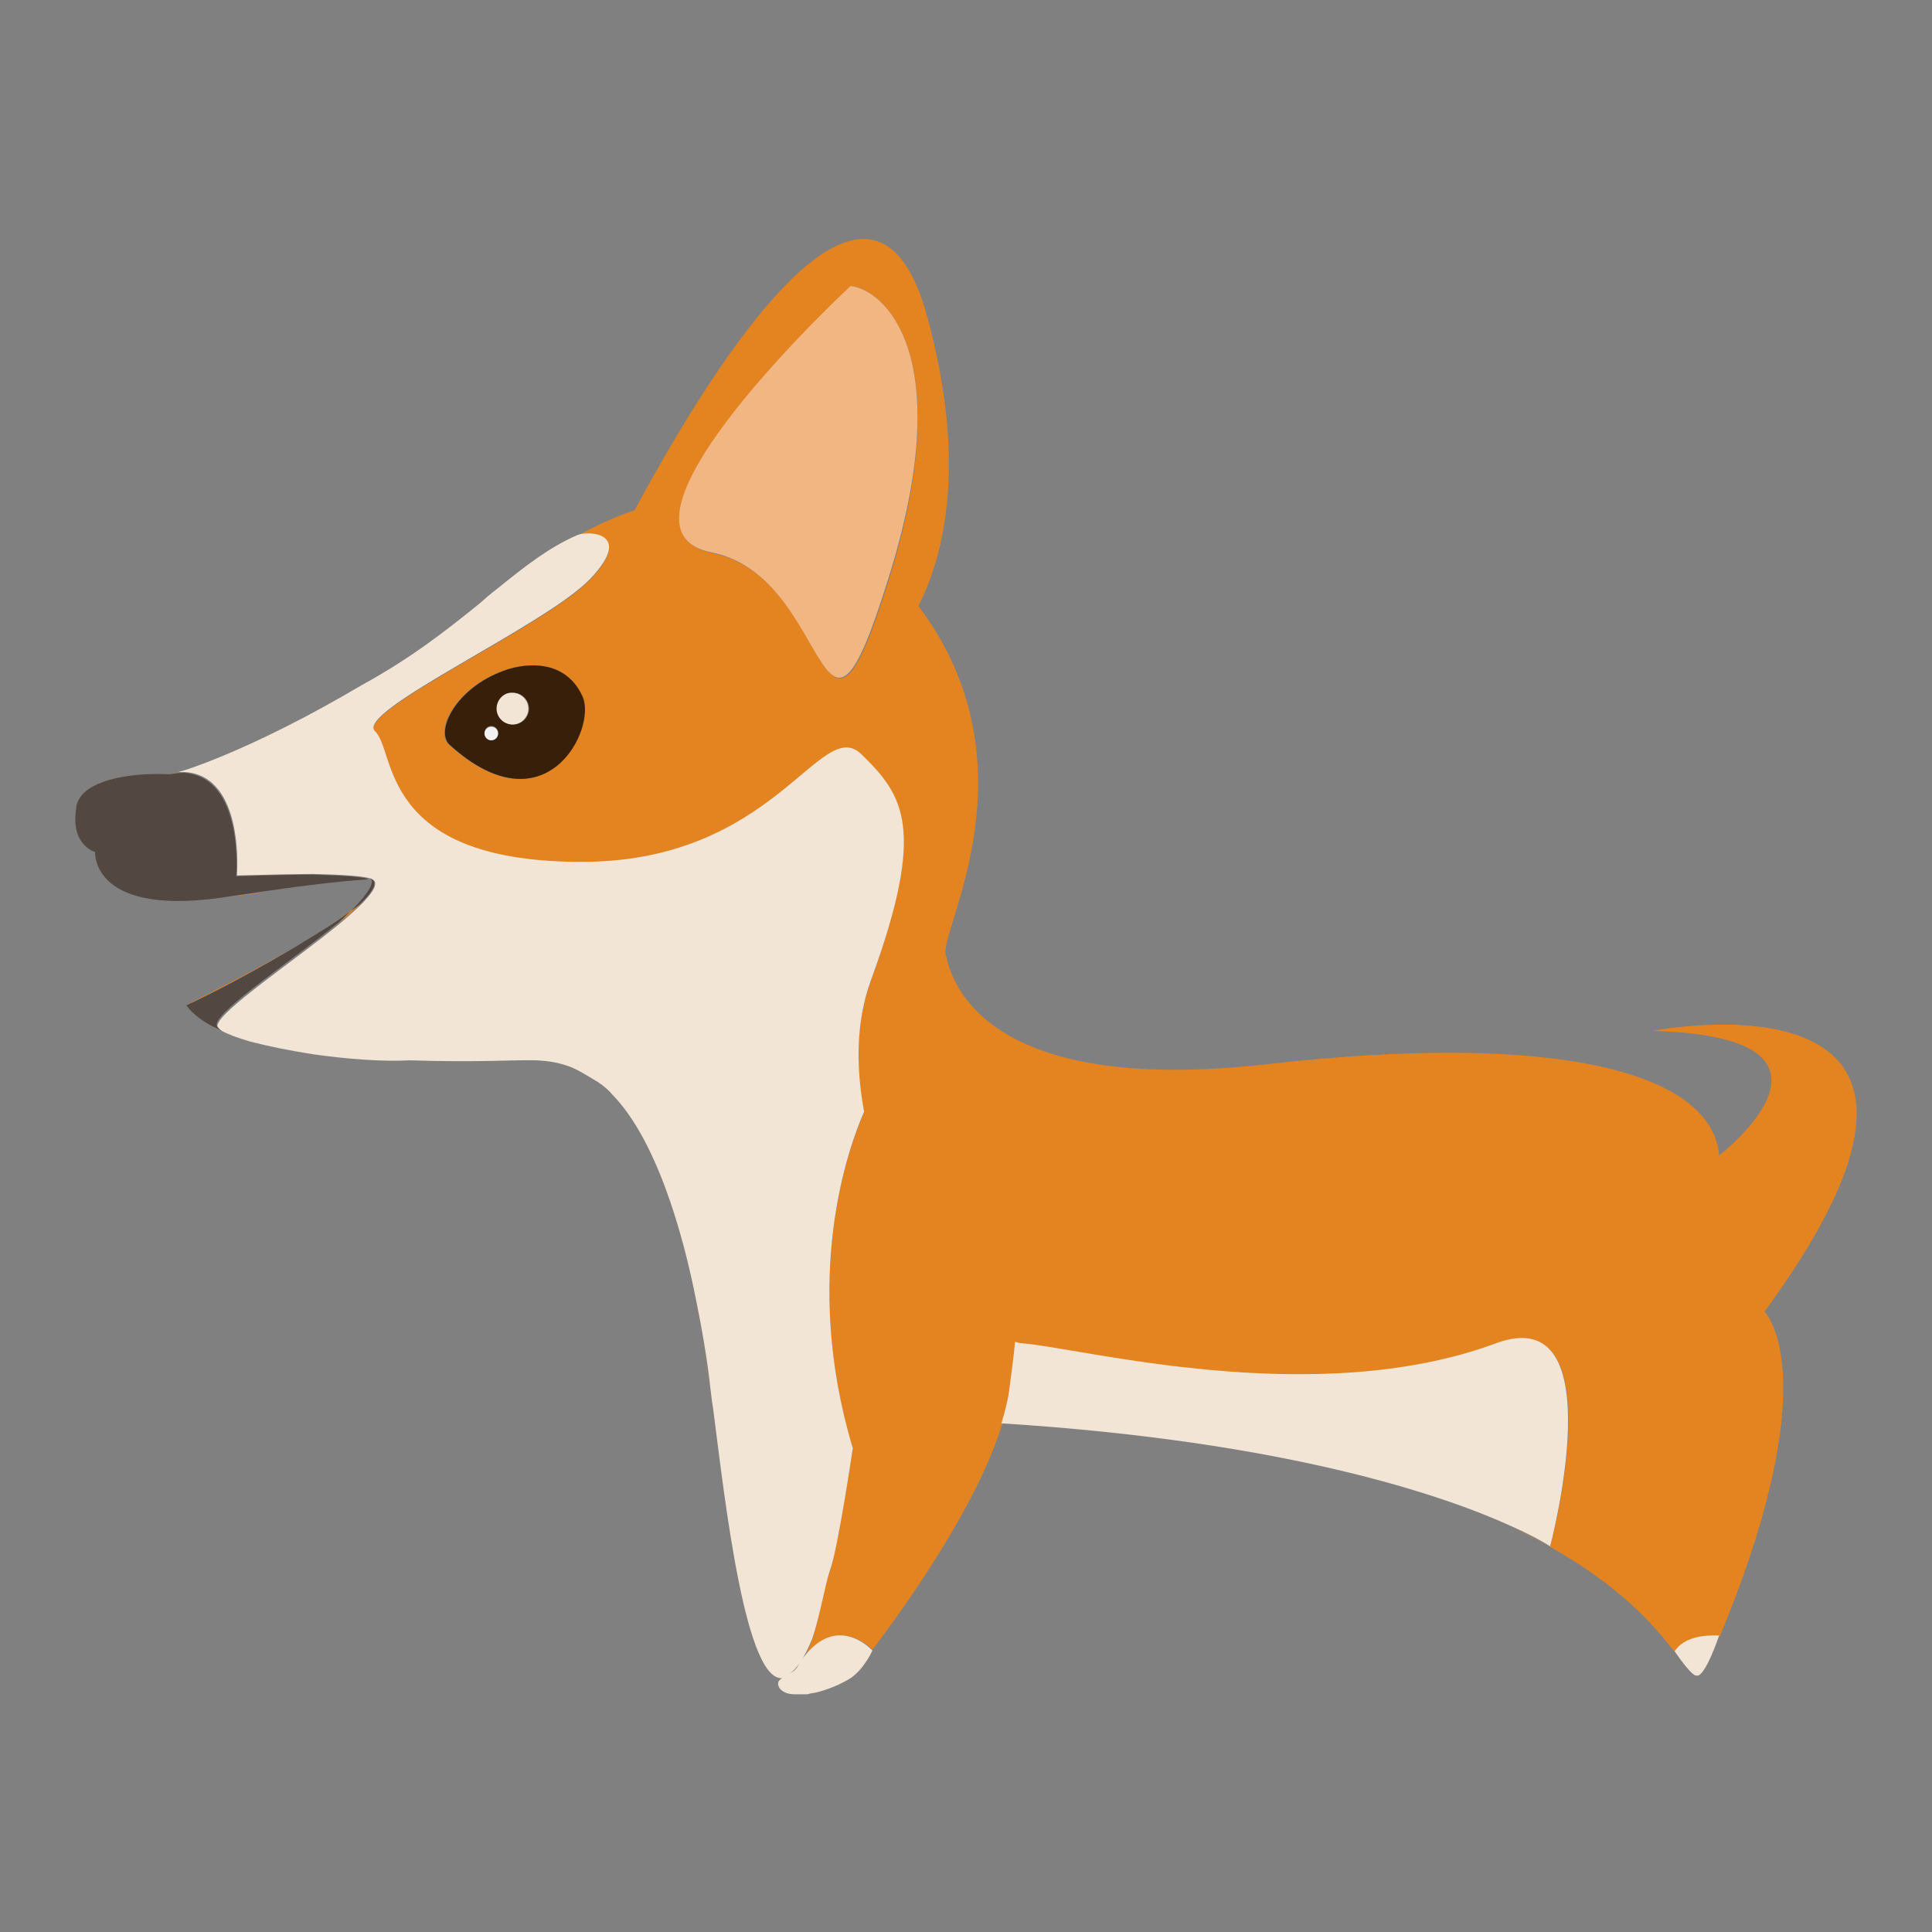 <?xml version="1.0" encoding="utf-8"?>
<!-- Svg Vector Icons : http://www.onlinewebfonts.com/icon -->
<!DOCTYPE svg PUBLIC "-//W3C//DTD SVG 1.1//EN" "http://www.w3.org/Graphics/SVG/1.1/DTD/svg11.dtd">
<svg version="1.1" xmlns="http://www.w3.org/2000/svg" xmlns:xlink="http://www.w3.org/1999/xlink" x="0px" y="0px" viewBox="0 0 256 256" enable-background="new 0 0 256 256" xml:space="preserve">
<rect x="0" y="0" width="256" height="256" fill="#808080" stroke="none"/>
<g> <path fill="#e48420" d="M94.4,186.5c-0.2-1.1-0.3-2.1-0.4-3C94.1,184.5,94.2,185.5,94.4,186.5z M93.9,183.5 c-0.3-2.8-0.9-6.7-1.8-11.1C92.8,175.7,93.4,179.4,93.9,183.5z M41.4,139.5c-3.1-0.5-6.1-1.1-8.4-1.7 C35.5,138.6,38.4,139.1,41.4,139.5z M75.2,141.1c-1.4-0.5-2.6-0.8-4.2-0.8C72.3,140.4,73.7,140.6,75.2,141.1z M46.5,120.7l0.3-0.3 c-0.8,0.6-1.7,1.3-2.7,1.9l0,0C45,121.8,45.8,121.2,46.5,120.7z M224.9,222L224.9,222C224.9,222,224.9,222,224.9,222z M224.1,221.6 L224.1,221.6C224.1,221.6,224.1,221.6,224.1,221.6z M49.6,117L49.6,117L49.6,117z M39,125.5c-6.8,4-14.4,7.7-14.4,7.7 C25.2,133,31,130.3,39,125.5z M23.5,102.4C23.5,102.4,23.6,102.4,23.5,102.4c-0.4,0.1-0.8,0.2-1.1,0.2c0.7-0.2,1.4-0.2,2-0.2 C24.2,102.4,23.9,102.4,23.5,102.4L23.5,102.4z M31,118.8c1.4-0.2,2.8-0.4,4.1-0.6C33.8,118.3,32.5,118.5,31,118.8z M19.3,102.7 c-6.8,0.3-8.9,2.3-9.1,4.5c0-0.1,0-0.1,0-0.2C10.7,103.7,15.8,102.9,19.3,102.7z M41.5,115.9c-2.5,0-5.8,0-10.2,0.2 C31.4,116.1,36.8,115.9,41.5,115.9z"/> <path fill="#e48420" d="M44.9,122.3c1.2-1,2.3-1.9,3.1-2.8c-0.4,0.4-0.9,0.8-1.5,1.2C46,121.2,45.5,121.7,44.9,122.3z M49.4,116.7 c0.1,0.1,0.1,0.2,0.2,0.3C49.6,116.9,49.7,116.8,49.4,116.7z M63.5,80.1c0.8-0.7,1.6-1.3,2.4-2C65,78.8,64.2,79.5,63.5,80.1z"/> <path fill="#e48420" d="M233.8,173.8c34.4-46.9-14.8-37.2-14.8-37.2c29.2,0.8,8.8,16.5,8.8,16.5c-1-11.2-22-16.4-59.8-12.1 c-37.7,4.3-42-11-42.7-14.6c-0.7-3.3,12.2-25.1-3.6-46.1c3.8-7.6,6.2-19.7,1.2-38.2c-7.2-26.9-27.4,4.3-38.8,25.5 c-2.7,0.9-5.2,2.1-7.6,3.4c1.4-0.6,7.6-0.4,1.7,5.8c-5.9,6.2-31.3,17.6-28.5,20.2c2.8,2.6,0.5,17.1,26.8,17.3 c26.4,0.2,32.3-19.7,37.7-14.2c5.5,5.5,8.5,9.7,1.2,29.9c-2,5.5-2.1,11.5-0.9,17.4c-2.1,4.8-8.3,21.9-1.5,44.6c0,0-2.1,13.5-3,16.1 c-0.8,2-1.3,6-2.4,9.2c-0.3,0.9-0.7,1.8-1.1,2.5c4.6-6.1,9.1-1.2,9.1-1.2c4.7-6.2,13.9-19.2,17.2-29.9c0.5-1.4,0.8-2.9,1-4.2 c0.4-2.3,0.6-4.5,0.8-6.6c0.3,0.1,0.7,0.2,1,0.2c7.8,0.6,38.7,8.9,62.7,0c15.9-5.9,7.1,26.9,7.1,26.9s-1.6-1.1-5.2-2.7 c13.2,6.2,18.8,12.8,21.7,16.6c1.7-2.6,5.9-2.1,6-2.1C242.3,182,233.8,173.8,233.8,173.8z M59.5,98.7c-2-1.8,0.8-7.5,7.1-9.8 c2.1-0.8,8.1-2.1,10.5,3.4C79,96.6,72.2,110.2,59.5,98.7z M117.8,76.8c-9.3,29.9-7.2-0.3-23.4-3.5c-16.2-3.2,18.4-35.4,18.4-35.4 C117,38.3,127.1,46.9,117.8,76.8z"/> <path fill="#f2b683" d="M112.7,37.9c0,0-34.6,32.1-18.4,35.3c16.2,3.2,14.1,33.4,23.4,3.5C127.1,46.8,117,38.3,112.7,37.9z"/> <path fill="#534741" d="M41.5,115.9c-4.7,0-10.2,0.2-10.2,0.2s1.1-13.1-6.9-13.7c-0.6,0-1.3,0.1-2,0.2c0,0-1.4-0.1-3.2,0 c-3.4,0.2-8.5,1.1-9.1,4.3c0,0.1,0,0.1,0,0.2c-0.8,4.9,2.5,5.8,2.5,5.8s-0.6,9,18.3,5.8h0c1.5-0.2,2.9-0.4,4.1-0.6 c13.2-1.9,14.3-1.4,13.6-1.7C47.7,116.2,45.7,116,41.5,115.9L41.5,115.9z M29.3,136.4C29.3,136.4,29.3,136.4,29.3,136.4 C29.3,136.4,29.3,136.4,29.3,136.4C29.3,136.4,29.3,136.4,29.3,136.4z M24.7,133.2C24.7,133.2,24.7,133.1,24.7,133.2 C24.6,133.2,24.6,133.2,24.7,133.2z M28.7,135.7c0.3-2,10.1-8.5,16.2-13.5c0.6-0.5,1.1-1.1,1.6-1.5c-0.7,0.5-1.5,1.1-2.4,1.7l0,0 c-1.7,1.1-3.4,2.1-5,3.1c-8.1,4.8-13.9,7.5-14.4,7.7c0.1,0.2,1.5,2.1,4.6,3.3C28.9,136.2,28.7,136,28.7,135.7z"/> <path fill="#534741" d="M48,119.5c1.1-1.1,1.7-2,1.6-2.6c-0.1-0.2-0.2-0.3-0.3-0.4c-0.1,0-0.2-0.1-0.2-0.1c0.6,0.5-0.4,2.1-2.3,4 l-0.3,0.3C47.1,120.3,47.6,119.9,48,119.5z"/> <path fill="#f3e5d6" d="M198.2,178c-24,8.9-54.9,0.6-62.7,0c-0.3,0-0.6-0.1-1-0.2c-0.2,2.1-0.5,4.3-0.8,6.6c-0.2,1.4-0.6,2.8-1,4.2 c38,2.4,58.7,9.6,67.5,13.6c3.6,1.6,5.2,2.7,5.2,2.7S214.1,172.1,198.2,178z"/> <path fill="#381f0a" d="M66.7,88.9c-6.3,2.3-9.1,8-7.1,9.8c12.7,11.5,19.5-2.1,17.6-6.4C74.7,86.8,68.7,88.1,66.7,88.9z M65.1,98 c-0.5,0-0.9-0.4-0.9-0.9c0-0.5,0.4-0.9,0.9-0.9s0.9,0.4,0.9,0.9C66,97.6,65.6,98,65.1,98z M68,96c-1.2,0-2.1-1-2.1-2.1 c0-1.2,1-2.1,2.1-2.1c1.2,0,2.1,1,2.1,2.1C70.1,95,69.2,96,68,96z"/> <path fill="#f3e5d6" d="M65.8,93.9c0,1.2,1,2.1,2.1,2.1c1.2,0,2.1-1,2.1-2.1c0-1.2-1-2.1-2.1-2.1C66.8,91.7,65.8,92.7,65.8,93.9z" /> <path fill="#f2f2f2" d="M64.2,97.2c0,0.5,0.4,0.9,0.9,0.9c0.5,0,0.9-0.4,0.9-0.9c0,0,0,0,0,0c0-0.5-0.4-0.9-0.9-0.9 C64.6,96.3,64.2,96.7,64.2,97.2C64.2,97.2,64.2,97.2,64.2,97.2z"/> <path fill="#f3e5d6" d="M221.9,218.8C221.9,218.8,221.9,218.8,221.9,218.8c0,0,1.2,1.8,2.1,2.7l0.1,0.1c0.3,0.3,0.6,0.5,0.7,0.4h0 c0.1,0.1,1,0.4,3-5.3C227.9,216.8,223.6,216.2,221.9,218.8z"/> <path fill="#e48420" d="M105.2,221.2c0,0-0.1,0.1-0.1,0.1C105.2,221.3,105.2,221.3,105.2,221.2z M105.6,220.8 C105.6,220.8,105.6,220.8,105.6,220.8c-0.1,0.1-0.2,0.2-0.3,0.4C105.5,221,105.6,220.8,105.6,220.8z M103.7,222.2 C103.7,222.2,103.7,222.1,103.7,222.2C103.7,222.1,103.7,222.2,103.7,222.2z M107.9,224.2c-0.2,0.1-0.5,0.1-0.7,0.1 C107.4,224.3,107.6,224.2,107.9,224.2z M106.8,224.4c-0.1,0-0.2,0-0.3,0C106.6,224.4,106.7,224.4,106.8,224.4z M103,222.9 c0,0.3,0.2,0.7,0.5,0.9C103.2,223.6,103,223.2,103,222.9z"/> <path fill="#f3e5d6" d="M106.4,219.7c-0.2,0.3-0.5,0.7-0.7,1.1c0,0-0.1,0.2-0.3,0.4l0,0c0,0-0.1,0.1-0.1,0.1 c-0.2,0.2-0.4,0.3-0.7,0.5c0.9-0.6,2-2.1,3-4.6c1.1-3.2,1.7-7.2,2.4-9.2c1-2.6,3-16.1,3-16.1c-6.8-22.7-0.6-39.8,1.5-44.6 c-1.1-5.9-1.1-11.9,0.9-17.4c7.4-20.2,4.3-24.5-1.2-29.9c-5.5-5.5-11.4,14.5-37.7,14.2c-26.4-0.2-24-14.7-26.8-17.3 c-2.8-2.6,22.6-14,28.5-20.2c5.9-6.2-0.3-6.4-1.7-5.8c-3.7,1.6-6.9,4.1-10.6,7.1c-0.8,0.6-1.6,1.3-2.4,2c-4.2,3.4-9,7.2-15.6,10.8 c-14.7,8.7-24,11.5-24.3,11.5c0.3,0,0.6,0,0.9,0c8,0.5,6.9,13.7,6.9,13.7c4.3-0.1,7.7-0.2,10.2-0.2c4.1,0.1,6.2,0.3,7.1,0.5 l0.4,0.1c0.1,0,0.2,0.1,0.2,0.1c0.1,0,0.1,0.1,0.2,0.1c0.2,0.2,0.2,0.3,0.2,0.3v0.1c0.1,0.6-0.5,1.4-1.6,2.6 c-0.8,0.8-1.9,1.8-3.1,2.8c-6.1,5-15.9,11.5-16.2,13.5c0,0.2,0.2,0.4,0.6,0.7c0,0,0,0,0,0c0.7,0.4,2,0.9,3.7,1.4 c2.3,0.6,5.2,1.2,8.4,1.7c4.3,0.6,9,1,12.8,0.8c9.5,0.3,13.9-0.1,16.9,0c1.6,0.1,2.8,0.3,4.2,0.8c1.1,0.4,2.2,1.1,3.7,2 c0.2,0.1,0.4,0.3,0.6,0.4c0.5,0.4,1,0.8,1.4,1.3c5.7,5.8,9.3,17.8,11.2,27.6c0.9,4.4,1.5,8.3,1.8,11.1c0.1,0.8,0.2,1.8,0.4,3 c1.5,11.6,4.3,37.2,9.5,35.6c0,0-0.1,0-0.1,0c0,0,0,0-0.1,0c-0.5,0.2-0.7,0.5-0.7,0.8c0,0.3,0.2,0.7,0.5,0.9 c0.4,0.3,0.9,0.5,1.7,0.5c0.4,0,0.8,0,1.3,0c0.1,0,0.2,0,0.3,0c0.1,0,0.2,0,0.4-0.1c0.2,0,0.5-0.1,0.7-0.1c1.7-0.4,3.6-1.2,4.8-2 c1.8-1.3,2.8-3.6,2.8-3.6C115.4,218.5,110.9,213.7,106.4,219.7L106.4,219.7z"/></g>
</svg>